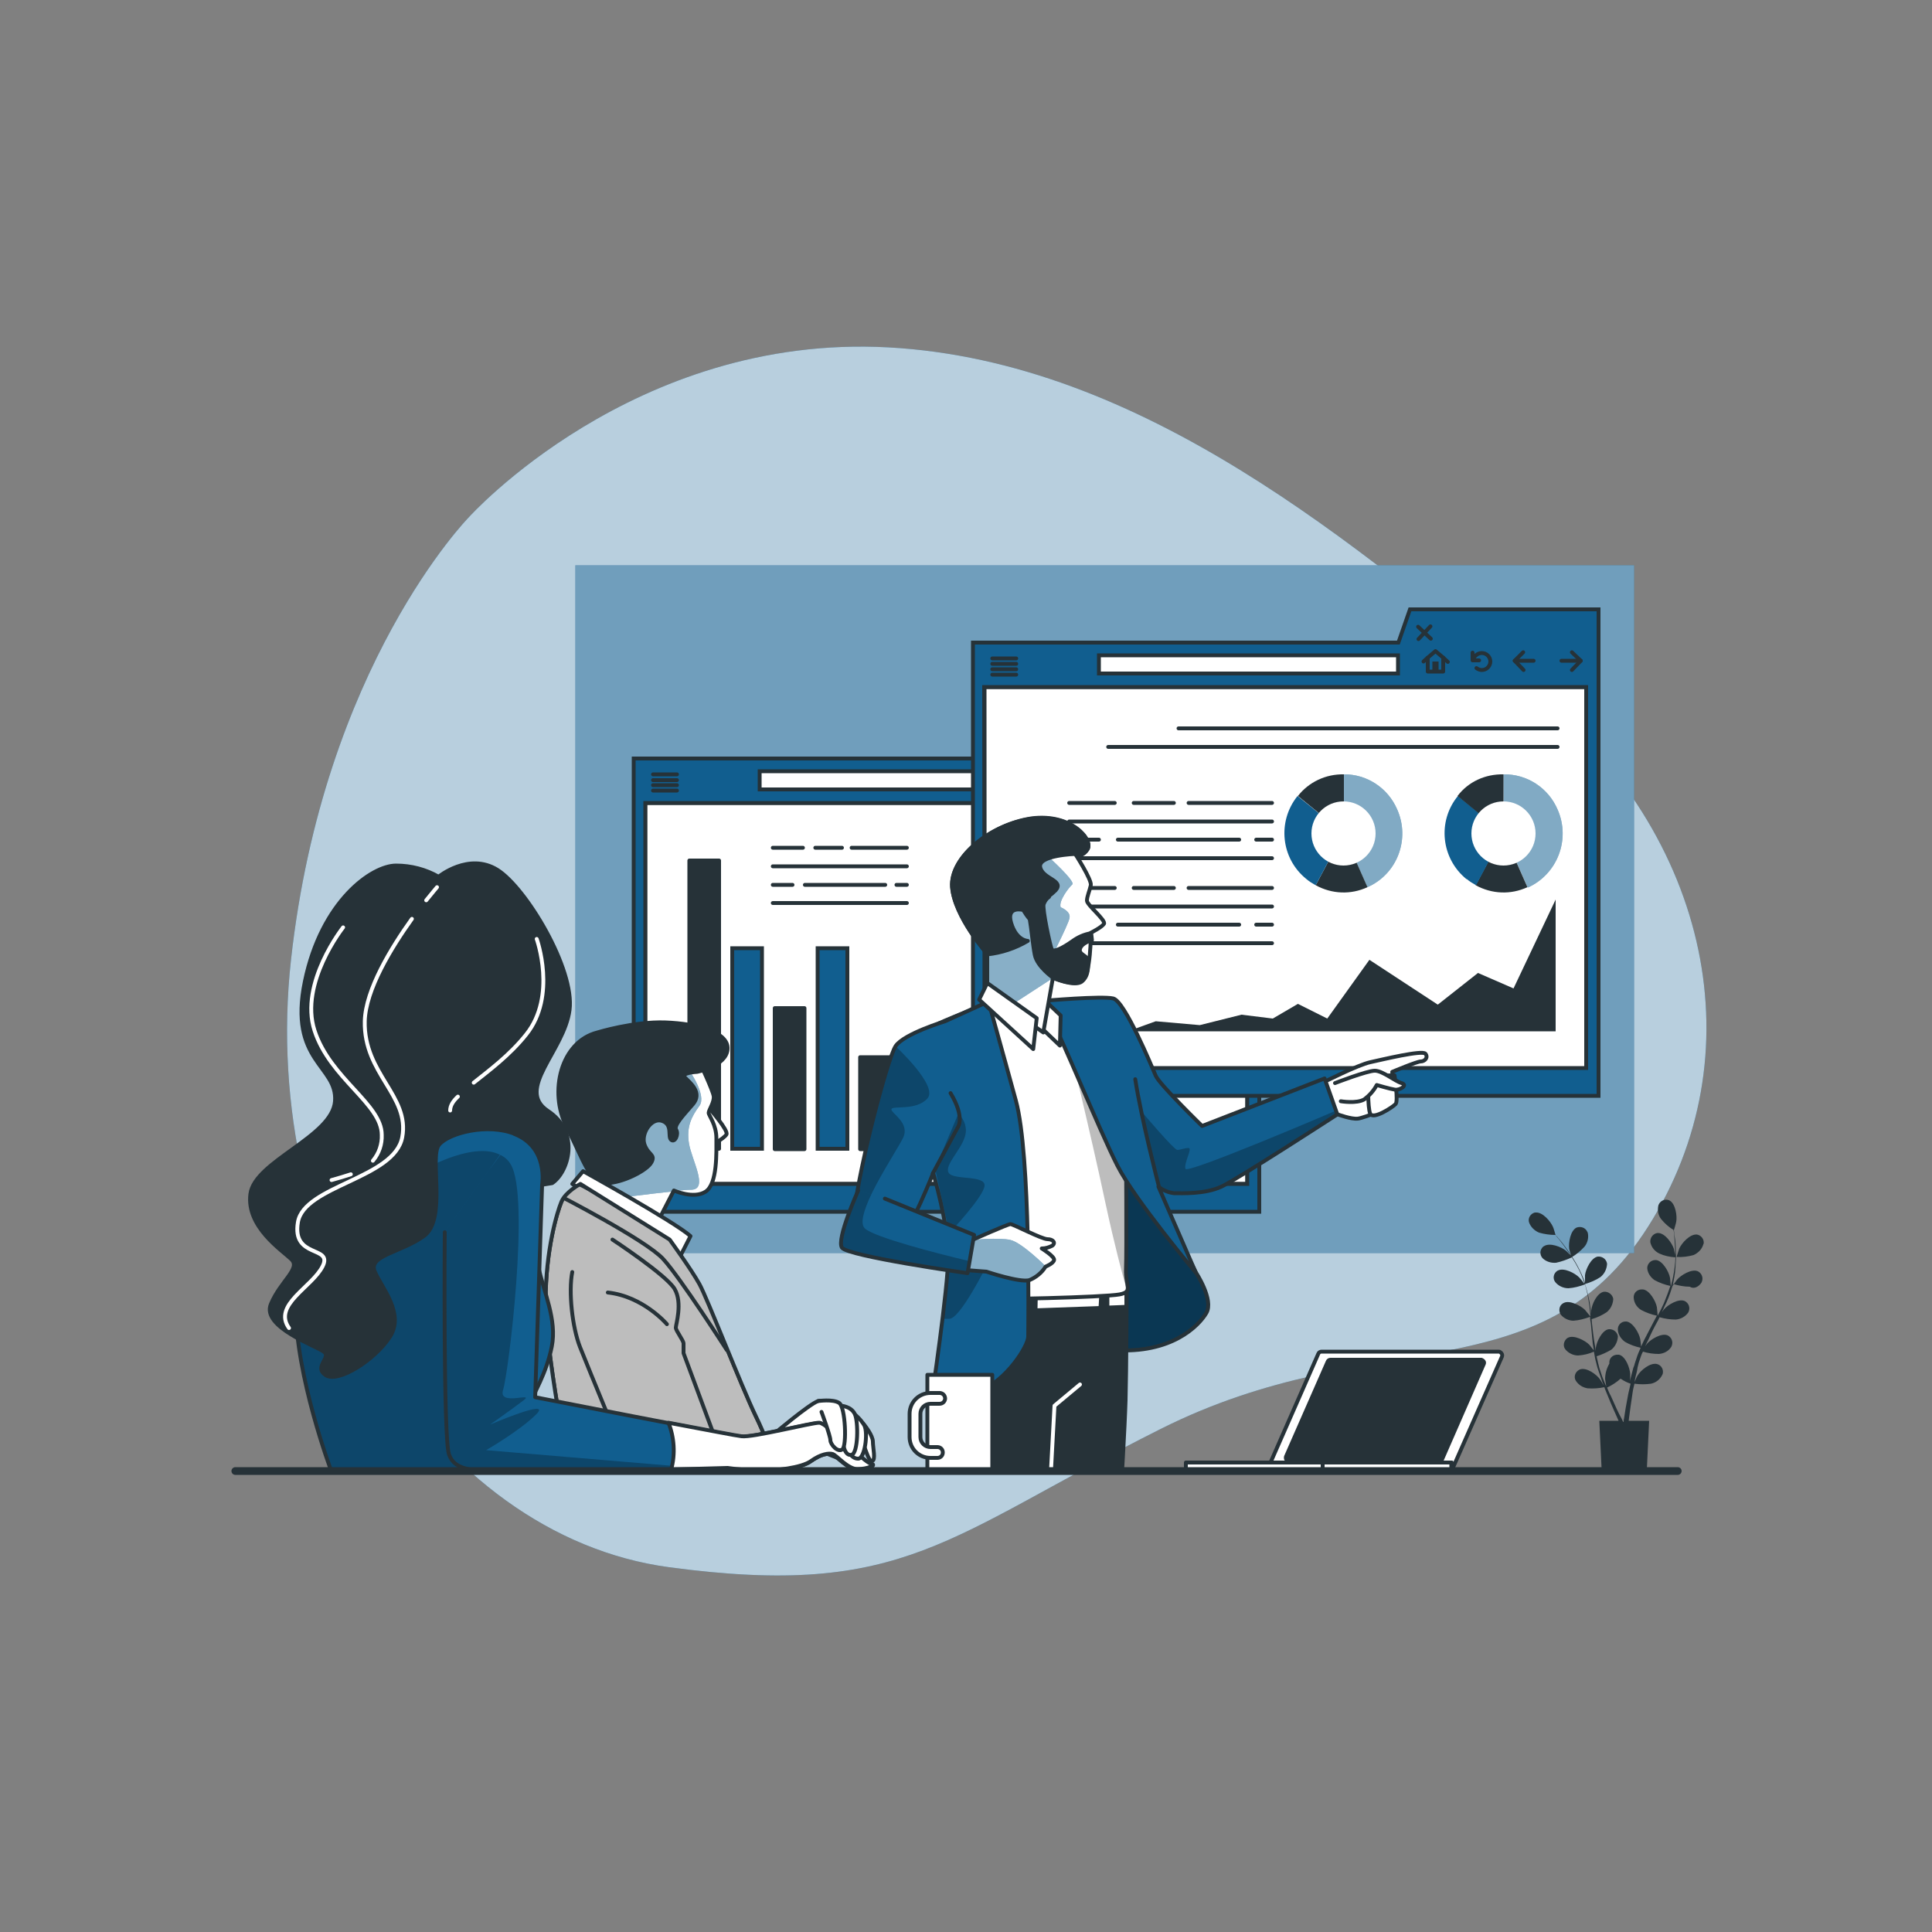 <?xml version="1.0" encoding="utf-8"?>
<!-- Generator: Adobe Illustrator 23.0.5, SVG Export Plug-In . SVG Version: 6.00 Build 0)  -->
<svg version="1.1" id="Layer_1" xmlns="http://www.w3.org/2000/svg" xmlns:xlink="http://www.w3.org/1999/xlink" x="0px" y="0px"
	 viewBox="0 0 500 500" style="enable-background:new 0 0 500 500;" xml:space="preserve">
<rect x="0" y="0" width="500" height="500" fill="#808080" stroke="none"/>
<style type="text/css">
	.st0{fill:#115E8F;}
	.st1{opacity:0.7;fill:#FFFFFF;enable-background:new    ;}
	.st2{opacity:0.4;fill:#FFFFFF;enable-background:new    ;}
	.st3{fill:#FFFFFF;stroke:#263238;stroke-miterlimit:10;}
	.st4{fill:#115E8F;stroke:#263238;stroke-miterlimit:10;}
	.st5{fill:none;stroke:#263238;stroke-linecap:round;stroke-linejoin:round;}
	.st6{fill:#263238;}
	.st7{fill:#263238;stroke:#263238;stroke-linecap:round;stroke-linejoin:round;}
	.st8{opacity:0.47;}
	.st9{fill:#FFFFFF;}
	.st10{fill:#FFFFFF;stroke:#263238;stroke-linecap:round;stroke-linejoin:round;}
	.st11{clip-path:url(#SVGID_2_);}
	.st12{opacity:0.5;fill:#FFFFFF;enable-background:new    ;}
	.st13{clip-path:url(#SVGID_4_);}
	.st14{fill:#BDBDBD;stroke:#263238;stroke-linecap:round;stroke-linejoin:round;}
	.st15{clip-path:url(#SVGID_6_);}
	.st16{opacity:0.26;enable-background:new    ;}
	.st17{fill:none;stroke:#FFFFFF;stroke-linecap:round;stroke-linejoin:round;}
	.st18{clip-path:url(#SVGID_8_);}
	.st19{clip-path:url(#SVGID_10_);}
	.st20{clip-path:url(#SVGID_12_);}
	.st21{opacity:0.42;stroke:#263238;stroke-linecap:round;stroke-linejoin:round;enable-background:new    ;}
	.st22{clip-path:url(#SVGID_14_);}
	.st23{fill:#BDBDBD;}
	.st24{clip-path:url(#SVGID_16_);}
	.st25{clip-path:url(#SVGID_18_);}
	.st26{clip-path:url(#SVGID_20_);}
	.st27{opacity:0.26;}
	.st28{clip-path:url(#SVGID_22_);}
	.st29{clip-path:url(#SVGID_24_);}
	.st30{fill:none;stroke:#263238;stroke-width:2;stroke-linecap:round;stroke-linejoin:round;}
</style>
<g id="freepik--background-simple--inject-2">
	<path class="st0" d="M75.3,248.5c-8.4,76.3,36.8,148.9,97.9,157.1s71.8-8,127.2-35.8s98.1-8.3,126.1-52.3s16.5-101.1-29.4-138.6
		S295.9,93.5,229.9,89.9s-108.6,44-108.6,44S83.7,172.2,75.3,248.5z"/>
	<path class="st1" d="M75.3,248.5c-8.4,76.3,36.8,148.9,97.9,157.1s71.8-8,127.2-35.8s98.1-8.3,126.1-52.3s16.5-101.1-29.4-138.6
		S295.9,93.5,229.9,89.9s-108.6,44-108.6,44S83.7,172.2,75.3,248.5z"/>
</g>
<g id="freepik--Windows--inject-2">
	<rect x="148.9" y="146.3" class="st0" width="274" height="178"/>
	<rect x="148.9" y="146.3" class="st2" width="274" height="178"/>
	<rect x="167" y="207.8" class="st3" width="155.8" height="98.6"/>
	<path class="st4" d="M164,196.3v117.3h161.9V187.7H277l-3,8.6H164z M167,207.8h155.8v98.6H167L167,207.8z"/>
	<rect x="196.6" y="199.6" class="st3" width="77.4" height="4.7"/>
	<polyline class="st5" points="319,203.4 321.3,201 319,198.8 	"/>
	<line class="st5" x1="316.3" y1="201" x2="321.3" y2="201"/>
	<polyline class="st5" points="306.5,203.4 304.1,201 306.4,198.8 	"/>
	<line class="st5" x1="309.1" y1="201" x2="304.1" y2="201"/>
	<path class="st5" d="M294.3,202.9c0.4,0.3,0.9,0.5,1.4,0.5c0.1,0,0.2,0,0.3,0c1.2-0.1,2.2-1.2,2.1-2.4c-0.1-1.2-1.2-2.2-2.4-2.1
		c-1.1,0-2,0.8-2.3,1.8"/>
	<polyline class="st5" points="293.3,198.9 293.3,200.9 295,200.9 	"/>
	<polygon class="st5" points="281.7,203.8 285.7,203.8 285.7,200.2 283.7,198.5 281.7,200.2 	"/>
	<rect x="282.9" y="201.2" class="st6" width="1.6" height="2.5"/>
	<line class="st5" x1="286.9" y1="201.3" x2="285.7" y2="200.2"/>
	<line class="st5" x1="280.5" y1="201.2" x2="281.7" y2="200.2"/>
	<line class="st5" x1="279.3" y1="195.4" x2="282.4" y2="192.1"/>
	<line class="st5" x1="282.4" y1="195.3" x2="279.2" y2="192.2"/>
	<line class="st5" x1="169" y1="200.4" x2="175.2" y2="200.4"/>
	<line class="st5" x1="169" y1="201.9" x2="175.2" y2="201.9"/>
	<line class="st5" x1="169" y1="203.2" x2="175.2" y2="203.2"/>
	<line class="st5" x1="169" y1="204.6" x2="175.2" y2="204.6"/>
	<line class="st5" x1="200" y1="219.4" x2="207.8" y2="219.4"/>
	<line class="st5" x1="211" y1="219.4" x2="217.9" y2="219.4"/>
	<line class="st5" x1="220.4" y1="219.4" x2="234.7" y2="219.4"/>
	<line class="st5" x1="200" y1="224.2" x2="234.7" y2="224.2"/>
	<line class="st5" x1="200" y1="229" x2="205.1" y2="229"/>
	<line class="st5" x1="208.3" y1="229" x2="229.1" y2="229"/>
	<line class="st5" x1="232" y1="229" x2="234.7" y2="229"/>
	<line class="st5" x1="200" y1="233.7" x2="234.7" y2="233.7"/>
	<rect x="222.6" y="273.6" class="st7" width="7.7" height="23.8"/>
	<rect x="211.6" y="245.4" class="st4" width="7.7" height="51.9"/>
	<rect x="200.5" y="260.9" class="st7" width="7.7" height="36.5"/>
	<rect x="189.5" y="245.4" class="st4" width="7.7" height="51.9"/>
	<rect x="178.4" y="222.7" class="st7" width="7.7" height="74.6"/>
	<rect x="254.8" y="177.8" class="st3" width="155.8" height="98.7"/>
	<path class="st4" d="M251.8,166.3v117.3h161.9V157.7h-48.8l-3,8.6H251.8z M254.7,177.8h155.8v98.6H254.8L254.7,177.8z"/>
	<rect x="284.4" y="169.6" class="st3" width="77.4" height="4.7"/>
	<polyline class="st5" points="406.8,173.4 409.1,171 406.8,168.8 	"/>
	<line class="st5" x1="404.1" y1="171" x2="409.1" y2="171"/>
	<polyline class="st5" points="394.3,173.4 392,171 394.2,168.8 	"/>
	<line class="st5" x1="396.9" y1="171" x2="392" y2="171"/>
	<path class="st5" d="M382.1,172.9c0.4,0.3,0.9,0.5,1.4,0.5l0,0c1.2,0,2.2-1,2.2-2.2c0-1.2-1-2.2-2.2-2.2c-1.1,0-2,0.8-2.3,1.8"/>
	<polyline class="st5" points="381.1,168.9 381.1,170.9 382.8,170.9 	"/>
	<polygon class="st5" points="369.5,173.8 373.5,173.8 373.5,170.2 371.5,168.5 369.5,170.2 	"/>
	<rect x="370.7" y="171.2" class="st6" width="1.6" height="2.5"/>
	<line class="st5" x1="374.7" y1="171.3" x2="373.5" y2="170.2"/>
	<line class="st5" x1="368.4" y1="171.2" x2="369.5" y2="170.2"/>
	<line class="st5" x1="367.1" y1="165.4" x2="370.2" y2="162.1"/>
	<line class="st5" x1="370.3" y1="165.3" x2="367" y2="162.2"/>
	<line class="st5" x1="256.8" y1="170.4" x2="263" y2="170.4"/>
	<line class="st5" x1="256.8" y1="171.8" x2="263" y2="171.8"/>
	<line class="st5" x1="256.8" y1="173.2" x2="263" y2="173.2"/>
	<line class="st5" x1="256.8" y1="174.6" x2="263" y2="174.6"/>
	<polygon class="st6" points="291.9,266.9 299.1,264.3 310.5,265.3 321.3,262.6 329.4,263.6 335.9,259.8 343.5,263.6 354.4,248.4 
		372.1,260 382.5,251.8 391.7,255.8 402.6,232.8 402.6,266.9 	"/>
	<line class="st5" x1="276.7" y1="207.8" x2="288.5" y2="207.8"/>
	<line class="st5" x1="293.4" y1="207.8" x2="303.8" y2="207.8"/>
	<line class="st5" x1="307.6" y1="207.8" x2="329.2" y2="207.8"/>
	<line class="st5" x1="276.7" y1="212.6" x2="329.2" y2="212.6"/>
	<line class="st5" x1="276.7" y1="217.3" x2="284.4" y2="217.3"/>
	<line class="st5" x1="289.3" y1="217.3" x2="320.7" y2="217.3"/>
	<line class="st5" x1="325.1" y1="217.3" x2="329.2" y2="217.3"/>
	<line class="st5" x1="276.7" y1="222.1" x2="329.2" y2="222.1"/>
	<line class="st5" x1="288.5" y1="229.8" x2="276.7" y2="229.8"/>
	<line class="st5" x1="293.4" y1="229.8" x2="303.8" y2="229.8"/>
	<line class="st5" x1="307.6" y1="229.8" x2="329.2" y2="229.8"/>
	<line class="st5" x1="276.7" y1="234.6" x2="329.2" y2="234.6"/>
	<line class="st5" x1="284.4" y1="239.3" x2="276.7" y2="239.3"/>
	<line class="st5" x1="289.3" y1="239.3" x2="320.7" y2="239.3"/>
	<line class="st5" x1="325.1" y1="239.3" x2="329.2" y2="239.3"/>
	<line class="st5" x1="276.7" y1="244.1" x2="329.2" y2="244.1"/>
	<path class="st0" d="M389.1,200.4c6.1-0.1,11.6,3.5,14,9.1c3.4,7.7,0,16.7-7.7,20.2l-6.2-14L389.1,200.4z"/>
	<g class="st8">
		<path class="st9" d="M389.1,200.4c6.1-0.1,11.6,3.5,14,9.1c3.4,7.7,0,16.7-7.7,20.2l-6.2-14L389.1,200.4z"/>
	</g>
	<path class="st6" d="M395.3,229.6c-4.3,2-9.2,1.8-13.4-0.5l7.2-13.5L395.3,229.6z"/>
	<path class="st0" d="M382,229.1c-0.9-0.5-1.7-1-2.4-1.6c0,0,0,0-0.1,0c-6.5-5.3-7.6-14.9-2.2-21.5l11.9,9.6L382,229.1z"/>
	<path class="st6" d="M377.2,206c2.8-3.7,7.2-5.7,11.9-5.6v15.3L377.2,206z"/>
	<circle class="st9" cx="389.1" cy="215.7" r="8.3"/>
	<path class="st0" d="M347.7,200.4c6-0.1,11.5,3.5,13.9,9.1c0,0,0,0,0,0c3.4,7.7,0,16.7-7.7,20.1l-6.2-14L347.7,200.4z"/>
	<g class="st8">
		<path class="st9" d="M347.7,200.4c6-0.1,11.5,3.5,13.9,9.1c0,0,0,0,0,0c3.4,7.7,0,16.7-7.7,20.1l-6.2-14L347.7,200.4z"/>
	</g>
	<path class="st6" d="M353.9,229.6c-4.3,2-9.2,1.8-13.4-0.5l7.2-13.5L353.9,229.6z"/>
	<path class="st0" d="M340.5,229.1c-0.9-0.5-1.7-1-2.4-1.6c-6.6-5.3-7.6-14.9-2.3-21.5l11.9,9.6L340.5,229.1z"/>
	<path class="st6" d="M335.9,206c2.8-3.6,7.2-5.7,11.9-5.6v15.3L335.9,206z"/>
	<circle class="st9" cx="347.7" cy="215.7" r="8.3"/>
	<line class="st5" x1="305" y1="188.5" x2="403.1" y2="188.5"/>
	<line class="st5" x1="286.8" y1="193.3" x2="403.1" y2="193.3"/>
</g>
<g id="freepik--character-2--inject-2">
	<path class="st10" d="M182.1,288.2c0.2,2.5,0.5,5,1,7.4c0.3,1.6,4.3-1,4.9-2s-4.3-6.6-4.3-6.6C181.9,286,182.1,286.5,182.1,288.2z"
		/>
	<path class="st9" d="M170.3,272.7c-4.4,0.3-15.3,1.6-18.4,10s1,19.4,1,19.4l-2.8,4.3l19.4,11.2l4.9-9.5c0,0,5.1,2.3,8.2,0.3
		s2.8-10.2,2.8-13.8s-2-5.9-2-6.6s1.5-2.8,1.3-4.3s-3.6-8.7-3.6-8.7C179.5,271.9,174.7,272.4,170.3,272.7z"/>
	<g>
		<defs>
			<path id="SVGID_1_" d="M170.3,272.7c-4.4,0.3-15.3,1.6-18.4,10s1,19.4,1,19.4l-2.8,4.3l19.4,11.2l4.9-9.5c0,0,5.1,2.3,8.2,0.3
				s2.8-10.2,2.8-13.8s-2-5.9-2-6.6s1.5-2.8,1.3-4.3s-3.6-8.7-3.6-8.7C179.5,271.9,174.7,272.4,170.3,272.7z"/>
		</defs>
		<clipPath id="SVGID_2_">
			<use xlink:href="#SVGID_1_"  style="overflow:visible;"/>
		</clipPath>
		<g class="st11">
			<path class="st0" d="M150.2,306.4l6.7,3.9l1,0c0,0,9.9-1.3,16.5-2l0.1-0.2l0.4,0.1c1.7-0.2,3.1-0.3,4.1-0.3c4.4-0.2,0-7.7-0.7-12
				s0.7-7,2.7-9.7s-2.7-9.3-2.7-9.3l-5.7-4.5c-0.7,0-1.5,0.1-2.2,0.1c-4.4,0.3-15.3,1.6-18.4,10s1,19.4,1,19.4L150.2,306.4z"/>
			<path class="st12" d="M150.2,306.4l6.7,3.9l1,0c0,0,9.9-1.3,16.5-2l0.1-0.2l0.4,0.1c1.7-0.2,3.1-0.3,4.1-0.3
				c4.4-0.2,0-7.7-0.7-12s0.7-7,2.7-9.7s-2.7-9.3-2.7-9.3l-5.7-4.5c-0.7,0-1.5,0.1-2.2,0.1c-4.4,0.3-15.3,1.6-18.4,10s1,19.4,1,19.4
				L150.2,306.4z"/>
		</g>
	</g>
	<path class="st5" d="M170.3,272.7c-4.4,0.3-15.3,1.6-18.4,10s1,19.4,1,19.4l-2.8,4.3l19.4,11.2l4.9-9.5c0,0,5.1,2.3,8.2,0.3
		s2.8-10.2,2.8-13.8s-2-5.9-2-6.6s1.5-2.8,1.3-4.3s-3.6-8.7-3.6-8.7C179.5,271.9,174.7,272.4,170.3,272.7z"/>
	<path class="st7" d="M146.6,291.6c4.6,8.9,5.9,14.6,10.2,14.6s10.7-3.3,11.8-5.4s-0.8-1.8-1.8-4.6s1.8-7.1,4.6-6.1s1.3,4.1,2.3,4.9
		s2-1.5,1.3-2.6s1.7-3.6,4.3-6.6s-0.7-5.6-2-6.9s3.1-1.5,3.1-1.5s7.6-1.5,7.9-5.9s-7.9-6.6-16.1-6.9s-17.6,2.6-17.6,2.6
		C145.1,269.6,142,282.6,146.6,291.6z"/>
	<path class="st10" d="M150.9,303.1l-2.8,3.3l28.1,18.4l2.5-4.9C174.4,316.1,150.9,303.1,150.9,303.1z"/>
	<path class="st9" d="M150.2,306.4c0,0-3.8,2-4.9,4.6s-4.1,12.5-4.1,25.8s6.1,43.9,6.1,43.9h53.6c-1.3-4.9-3.1-9.7-5.3-14.2
		c-3.8-7.9-12.5-30.4-14.6-34.2s-7.7-11.5-7.7-11.5L150.2,306.4z"/>
	<g>
		<defs>
			<path id="SVGID_3_" d="M150.2,306.4c0,0-3.8,2-4.9,4.6s-4.1,12.5-4.1,25.8s6.1,43.9,6.1,43.9h53.6c-1.3-4.9-3.1-9.7-5.3-14.2
				c-3.8-7.9-12.5-30.4-14.6-34.2s-7.7-11.5-7.7-11.5L150.2,306.4z"/>
		</defs>
		<clipPath id="SVGID_4_">
			<use xlink:href="#SVGID_3_"  style="overflow:visible;"/>
		</clipPath>
		<g class="st13">
			<path class="st14" d="M150.2,306.4c0,0-3.8,2-4.9,4.6s-4.1,12.5-4.1,25.8s6.1,43.9,6.1,43.9h53.6c-1.3-4.9-3.1-9.7-5.3-14.2
				c-3.8-7.9-12.5-30.4-14.6-34.2s-7.7-11.5-7.7-11.5L150.2,306.4z"/>
			<path class="st14" d="M174.8,320.6c-3.6-3.5-26.6-15-26.6-15l-3.5,3.8c0,0,22.4,11.5,26.9,16.4s16.5,23.6,16.5,23.6
				C188.8,345.2,178.4,324.1,174.8,320.6z"/>
		</g>
	</g>
	<path class="st5" d="M150.2,306.4c0,0-3.8,2-4.9,4.6s-4.1,12.5-4.1,25.8s6.1,43.9,6.1,43.9h53.6c-1.3-4.9-3.1-9.7-5.3-14.2
		c-3.8-7.9-12.5-30.4-14.6-34.2s-7.7-11.5-7.7-11.5L150.2,306.4z"/>
	<path class="st5" d="M148.1,329.2c-1,5.1,0,14.3,2,19.4s12.8,31.2,12.8,31.2h25l-11-29.6v-2.5c0-0.8-2-3.3-2-4.1s1.8-6.4-0.3-10
		s-16.1-12.8-16.1-12.8"/>
	<path class="st5" d="M157.3,334.5c9.2,1,15.3,8.2,15.3,8.2"/>
</g>
<g id="freepik--character-3--inject-2">
	<path class="st0" d="M90.6,297.7c-8.5,6-14.1,21.9-14.1,40.2s9.2,42.7,9.2,42.7h51.5c0,0-1.8-13-0.4-16.6s4.6-8.5,6-15.5
		s-2.1-14.1-3.5-20.8s1.4-32.5-3.5-36.7s-22.6-0.7-22.6-0.7S99,291.7,90.6,297.7z"/>
	<g>
		<defs>
			<path id="SVGID_5_" d="M90.6,297.7c-8.5,6-14.1,21.9-14.1,40.2s9.2,42.7,9.2,42.7h51.5c0,0-1.8-13-0.4-16.6s4.6-8.5,6-15.5
				s-2.1-14.1-3.5-20.8s1.4-32.5-3.5-36.7s-22.6-0.7-22.6-0.7S99,291.7,90.6,297.7z"/>
		</defs>
		<clipPath id="SVGID_6_">
			<use xlink:href="#SVGID_5_"  style="overflow:visible;"/>
		</clipPath>
		<g class="st15">
			<path class="st16" d="M110.4,302.3l-30.7,13c-2.2,7.3-3.2,14.9-3.2,22.6c0,18.4,9.2,42.7,9.2,42.7h51.5c0,0-0.3-1.9-0.5-4.4
				l-11-0.9c3.7-2.1,7.2-4.5,10.5-7.1c0-1.1,0.1-2.1,0.3-3.2c-3.3,1.1-6.6,2.3-9.8,3.7c0,0,5.7-4,8.7-6.3s-6.7,1.7-5.3-2.7
				s7-50,2-58.3C127,293,110.4,302.3,110.4,302.3z"/>
		</g>
	</g>
	<path class="st5" d="M90.6,297.7c-8.5,6-14.1,21.9-14.1,40.2s9.2,42.7,9.2,42.7h51.5c0,0-1.8-13-0.4-16.6s4.6-8.5,6-15.5
		s-2.1-14.1-3.5-20.8s1.4-32.5-3.5-36.7s-22.6-0.7-22.6-0.7S99,291.7,90.6,297.7z"/>
	<path class="st7" d="M102.5,224c-6.3,0-19.3,9.2-23.6,30s8.5,21.8,7.8,31s-20.8,15.5-21.9,24c-1.1,8.5,8.1,14.5,10.6,16.9
		s-2.8,5.6-5.3,11.6s12,10.9,13.8,12.4s-2.8,3.9,0.4,6s12.7-3.9,16.6-9.9s-2.1-12.7-3.9-16.9s6.7-4.9,12.7-9.2s1.4-20.5,3.9-23.6
		s12.7-5.7,19.7-2.8c7.1,2.8,7.1,13.1,7.1,13.1l2.5-0.4c4.2-2.8,7.4-13.1-1.1-18.7s4.2-15.5,5.6-26.1s-11.3-31.7-18.7-36.3
		c-7.4-4.6-15.2,1.8-15.2,1.8C110.2,225,106.4,224,102.5,224z"/>
	<path class="st17" d="M74.8,343.7c-4.3-6,6-10.6,8.7-16s-8-1.9-6.4-11.4s25-11.3,27-22s-10-16.4-9.7-30c0.2-8.2,6.9-19.1,12.2-26.5
		"/>
	<path class="st17" d="M110.3,233c1.7-2.1,2.8-3.4,2.8-3.4"/>
	<path class="st17" d="M116.5,287.4c0-1.2,0.7-2.4,2-3.6"/>
	<path class="st17" d="M122.6,280.2c4-3.2,9.3-7.1,13.6-12.5c8-10,2.7-24.7,2.7-24.7"/>
	<path class="st17" d="M85.8,305.4c1.8-0.5,3.5-1,5-1.5"/>
	<path class="st17" d="M96.5,300.4c1.6-1.9,2.4-4.3,2.3-6.7c0-8-13.4-14.6-17.4-27c-4-12.3,7.4-26.7,7.4-26.7"/>
	<path class="st10" d="M219.8,370c-0.2,1.8,2.3,2.1,3.3,3.4s1.6,4.9,2.6,4.7s0.2-3.4,0.2-5s-2.1-4.2-2.1-4.2
		C222.2,366.6,219.9,368.2,219.8,370z"/>
	<path class="st10" d="M194.7,375.4c0.2,2.6,6.5,5.2,10.9,4.2c2.8-0.7,5.4-2,7.7-3.7c0,0,6.4,2.8,7.8,2.6s2.9-1.3,0.2-6.4
		s-7.3-10.3-9.6-9.5s-11.4,8.5-11.4,8.5S194.5,372.8,194.7,375.4z"/>
	<path class="st0" d="M133.2,293.5c8.8,3.5,7.1,13.1,7.1,13.1l-1.8,55c0,0,50.5,9.9,53.3,10.2s18-3.5,20.1-3.5s11.6,10.2,13.4,10.6
		s-1.1,1.4-3.5,1.4s-5.3-3.5-6.4-3.9s-3.2,0-5.6,1.8s-9.2,2.5-13.1,2.5c-2.8-0.1-5.7-0.3-8.5-0.7c0,0-49.4,1.4-57.5,1
		s-13-0.3-14.5-4.6s-1.1-57.5-1.1-57.5"/>
	<g>
		<defs>
			<path id="SVGID_7_" d="M133.2,293.5c8.8,3.5,7.1,13.1,7.1,13.1l-1.8,55c0,0,50.5,9.9,53.3,10.2s18-3.5,20.1-3.5
				s11.6,10.2,13.4,10.6s-1.1,1.4-3.5,1.4s-5.3-3.5-6.4-3.9s-3.2,0-5.6,1.8s-9.2,2.5-13.1,2.5c-2.8-0.1-5.7-0.3-8.5-0.7
				c0,0-49.4,1.4-57.5,1s-13-0.3-14.5-4.6s-1.1-57.5-1.1-57.5"/>
		</defs>
		<clipPath id="SVGID_8_">
			<use xlink:href="#SVGID_7_"  style="overflow:visible;"/>
		</clipPath>
		<g class="st18">
			<path class="st16" d="M115.3,317.8c0,0-0.4,54.3,1.1,58.6s6.4,4.2,14.5,4.6c6.4,0.3,38.7-0.5,51.9-0.9l-57-4.8c0,0,8.7-5,13-9.3
				s-12,2.7-12,2.7s5.7-4,8.7-6.3s-6.7,1.7-5.3-2.7s7-50,2-58.3c-0.6-1.1-1.6-2-2.7-2.5L115.3,317.8z"/>
		</g>
	</g>
	<path class="st5" d="M133.2,293.5c8.8,3.5,7.1,13.1,7.1,13.1l-1.8,55c0,0,50.5,9.9,53.3,10.2s18-3.5,20.1-3.5s11.6,10.2,13.4,10.6
		s-1.1,1.4-3.5,1.4s-5.3-3.5-6.4-3.9s-3.2,0-5.6,1.8s-9.2,2.5-13.1,2.5c-2.8-0.1-5.7-0.3-8.5-0.7c0,0-49.4,1.4-57.5,1
		s-13-0.3-14.5-4.6s-1.1-57.5-1.1-57.5"/>
	<path class="st10" d="M188.3,379.9c2.8,0.4,5.6,0.6,8.5,0.7c3.9,0,10.6-0.7,13.1-2.5s4.6-2.1,5.6-1.8s3.9,3.9,6.4,3.9
		s5.3-1.1,3.5-1.4s-11.3-10.6-13.4-10.6s-17.3,3.9-20.1,3.5c-1.1-0.1-9.3-1.7-18.9-3.5c1.5,3.8,1.8,8.1,0.7,12.1L188.3,379.9z"/>
	<path class="st10" d="M219.3,373.4c0,2.3,1.1,4.1,2.8,4.1s2.6-6.5,1.6-8.6c-0.9-1.5-2.2-2.8-3.8-3.8
		C219.9,365.1,219.3,371.1,219.3,373.4z"/>
	<path class="st10" d="M218.1,372.3c0,1.8,0.6,4.6,2.3,4.2s1.8-8.6,0.8-10.6s-3.6-2.1-3.6-2.1S218.1,370.5,218.1,372.3z"/>
	<path class="st10" d="M212.6,365.4c0,0,2.3,6.2,2.3,7.3s1.9,3.3,3.1,2.4s0.8-10.9-0.8-12s-5.5-0.5-5.5-0.5"/>
</g>
<g id="freepik--character-1--inject-2">
	<g>
		<defs>
			<rect id="SVGID_9_" x="213.7" y="204" width="164.6" height="176.7"/>
		</defs>
		<clipPath id="SVGID_10_">
			<use xlink:href="#SVGID_9_"  style="overflow:visible;"/>
		</clipPath>
		<g class="st19">
			<path class="st0" d="M304.6,320.9c-2.4-3.2-8.8-22.2-14-26.1c-5.2-3.9-11.6-1.7-9.9,13.5s-7.1,40.1,7.6,41.1
				c14.8,1,21.9-6.2,23.9-9.6c2-3.4-2.7-10.5-2.7-10.5C308.1,326.4,306.5,323.6,304.6,320.9z"/>
			<g>
				<defs>
					<path id="SVGID_11_" d="M304.6,320.9c-2.4-3.2-8.8-22.2-14-26.1c-5.2-3.9-11.6-1.7-9.9,13.5s-7.1,40.1,7.6,41.1
						c14.8,1,21.9-6.2,23.9-9.6c2-3.4-2.7-10.5-2.7-10.5C308.1,326.4,306.5,323.6,304.6,320.9z"/>
				</defs>
				<clipPath id="SVGID_12_">
					<use xlink:href="#SVGID_11_"  style="overflow:visible;"/>
				</clipPath>
				<g class="st20">
					<path class="st21" d="M304.6,320.9c-2.4-3.2-8.8-22.2-14-26.1c-5.2-3.9-11.6-1.7-9.9,13.5s-7.1,40.1,7.6,41.1
						c14.8,1,21.9-6.2,23.9-9.6c2-3.4-2.7-10.5-2.7-10.5C308.1,326.4,306.5,323.6,304.6,320.9z"/>
				</g>
			</g>
			<path class="st5" d="M304.6,320.9c-2.4-3.2-8.8-22.2-14-26.1c-5.2-3.9-11.6-1.7-9.9,13.5s-7.1,40.1,7.6,41.1
				c14.8,1,21.9-6.2,23.9-9.6c2-3.4-2.7-10.5-2.7-10.5C308.1,326.4,306.5,323.6,304.6,320.9z"/>
			<path class="st7" d="M247,333.5l-0.7,2.5l-2.5,50h46.3c0,0,1-16.7,1.2-23.6s0.3-28.8,0.3-28.8L247,333.5z"/>
			<polygon class="st10" points="264.9,333.5 247,333.5 246.3,335.9 246.1,340 264.6,339.3 			"/>
			<path class="st10" d="M286.6,338.4l4.9-0.2c0-2.8,0-4.7,0-4.7h-4.9L286.6,338.4z"/>
			<polygon class="st10" points="268.1,333.5 268,339.1 284.8,338.5 285.1,333.5 			"/>
			<path class="st9" d="M288.9,262.1c-0.2-2-4.2-1-7.6-1.5c-3.5-0.5-21.7-1.5-22.9-1.5c-1.2,0-15.3,5.2-17.5,6.9s7.7,65,8.4,66.5
				s0.8,3,3.7,3.5s33-0.3,36.7-1s1.5-2.2,1.7-6.6s0-32.8,0-32.8S289.1,264,288.9,262.1z"/>
			<g>
				<defs>
					<path id="SVGID_13_" d="M288.9,262.1c-0.2-2-4.2-1-7.6-1.5c-3.5-0.5-21.7-1.5-22.9-1.5c-1.2,0-15.3,5.2-17.5,6.9
						s7.7,65,8.4,66.5s0.8,3,3.7,3.5s33-0.3,36.7-1s1.5-2.2,1.7-6.6s0-32.8,0-32.8S289.1,264,288.9,262.1z"/>
				</defs>
				<clipPath id="SVGID_14_">
					<use xlink:href="#SVGID_13_"  style="overflow:visible;"/>
				</clipPath>
				<g class="st22">
					<path class="st23" d="M286.1,311.4c2.3,10.7,4.3,18.1,5.5,22.5c0.4-1-0.5-2.6-0.3-5.5c0.3-4.4,0-32.8,0-32.8s-0.3-4-0.6-9.2
						c-3.2-8-7-17.3-7.6-17.6c-1.1-0.5-6.9-0.3-6.9-0.3S282.3,293.5,286.1,311.4z"/>
				</g>
			</g>
			<path class="st5" d="M288.9,262.1c-0.2-2-4.2-1-7.6-1.5c-3.5-0.5-21.7-1.5-22.9-1.5c-1.2,0-15.3,5.2-17.5,6.9s7.7,65,8.4,66.5
				s0.8,3,3.7,3.5s33-0.3,36.7-1s1.5-2.2,1.7-6.6s0-32.8,0-32.8S289.1,264,288.9,262.1z"/>
			<path class="st10" d="M343.8,287.7l2.4,0.7c0,0,3.5,1.3,5.2,1.1s9.6-3.2,9.6-4.7s-0.7-7.4-0.7-7.4s6.4-2.7,7.4-2.7c1,0,2-1,1.2-2
				s-11.1,1.5-14.3,2.2c-3.2,0.7-12.1,5.2-12.1,5.2L343.8,287.7z"/>
			<path class="st10" d="M354.1,279.1c0,0.7-0.2,7.4,0.5,9.1s5.9-1.7,6.6-2.5s-0.3-7.4-0.3-7.4S354.1,278.3,354.1,279.1z"/>
			<path class="st10" d="M347,285c0,0,4.1,0.7,6.1-0.5c1.3-1,2.4-2.2,3.2-3.7c0,0,3.4,1,4.7,1.2s3.5-1.2,1.7-1.7
				c-1.7-0.5-4.9-3.2-6.9-3.2s-10.3,3.2-10.3,3.2"/>
			<path class="st0" d="M272.9,265.7c1,0.7,11.7,27,16.3,36s20.3,27.7,20.3,27.7l-9.7-22.3c1.1,0.9,2.5,1.5,4,1.7
				c2,0,8,0.3,12.3-1.7c4.3-2,30-18.7,30-18.7l-3.3-9.3l-31.7,12.3c0,0-11-10.7-12-13s-8-19.3-11-20s-17.8,0.6-17.8,0.6
				S271.9,265,272.9,265.7z"/>
			<g>
				<defs>
					<path id="SVGID_15_" d="M272.9,265.7c1,0.7,11.7,27,16.3,36s20.3,27.7,20.3,27.7l-9.7-22.3c1.1,0.9,2.5,1.5,4,1.7
						c2,0,8,0.3,12.3-1.7c4.3-2,30-18.7,30-18.7l-3.3-9.3l-31.7,12.3c0,0-11-10.7-12-13s-8-19.3-11-20s-17.8,0.6-17.8,0.6
						S271.9,265,272.9,265.7z"/>
				</defs>
				<clipPath id="SVGID_16_">
					<use xlink:href="#SVGID_15_"  style="overflow:visible;"/>
				</clipPath>
				<g class="st24">
					<path class="st16" d="M295.3,287.5c0,0,2.1,12.4,5,19.8c1,0.8,2.3,1.3,3.6,1.4c2,0,8,0.3,12.3-1.7c4-1.8,25.9-16,29.5-18.3
						l-0.1-1.2c0,0-38.3,16.4-38.8,15c-0.5-1.4,1.9-5.4,0.8-5.4s-2.1,0.5-2.9,0.5C303.8,297.6,295.3,287.5,295.3,287.5z"/>
				</g>
			</g>
			<path class="st5" d="M272.9,265.7c1,0.7,11.7,27,16.3,36s20.3,27.7,20.3,27.7l-9.7-22.3c1.1,0.9,2.5,1.5,4,1.7
				c2,0,8,0.3,12.3-1.7c4.3-2,30-18.7,30-18.7l-3.3-9.3l-31.7,12.3c0,0-11-10.7-12-13s-8-19.3-11-20s-17.8,0.6-17.8,0.6
				S271.9,265,272.9,265.7z"/>
			<polygon class="st10" points="270,266.5 274.3,270.6 274.5,262.8 270.4,258.9 			"/>
			<path class="st9" d="M281.4,219.9c1.7-2.3-4-9.4-14.5-8s-21,9.9-20.5,17.6c0.6,7.7,9.1,17.3,9.1,17.3v10.2l14.5,10.2l2.5-14.2
				c0,0,4.9,2.3,7.4,0.9s2.4-12.5,2.4-12.5s2.8-1.4,3.4-2.3c0.6-0.9-4.4-4.9-4.4-6s0.7-2.6,1-4s-4.1-8.2-4.1-8.2
				S279.7,222.3,281.4,219.9z"/>
			<g>
				<defs>
					<path id="SVGID_17_" d="M281.4,219.9c1.7-2.3-4-9.4-14.5-8s-21,9.9-20.5,17.6c0.6,7.7,9.1,17.3,9.1,17.3v10.2l14.5,10.2
						l2.5-14.2c0,0,4.9,2.3,7.4,0.9s2.4-12.5,2.4-12.5s2.8-1.4,3.4-2.3c0.6-0.9-4.4-4.9-4.4-6s0.7-2.6,1-4s-4.1-8.2-4.1-8.2
						S279.7,222.3,281.4,219.9z"/>
				</defs>
				<clipPath id="SVGID_18_">
					<use xlink:href="#SVGID_17_"  style="overflow:visible;"/>
				</clipPath>
				<g class="st25">
					<path class="st0" d="M272.5,253.1l-1.8-2.6c0,0,5.9-11.3,6.1-13c0.3-1.7-2.3-2.7-2.3-2.7c-0.6-1.6,2.1-5.1,3-5.9
						c0.9-0.8-6.1-7.1-6.1-7.1l-15.1-6.3c-6,3.5-10.4,8.9-10,13.9c0.6,7.7,9.1,17.3,9.1,17.3v10.2l5.4,3.8L272.5,253.1z"/>
					<path class="st12" d="M272.5,253.1l-1.8-2.6c0,0,5.9-11.3,6.1-13c0.3-1.7-2.3-2.7-2.3-2.7c-0.6-1.6,2.1-5.1,3-5.9
						c0.9-0.8-6.1-7.1-6.1-7.1l-15.1-6.3c-6,3.5-10.4,8.9-10,13.9c0.6,7.7,9.1,17.3,9.1,17.3v10.2l5.4,3.8L272.5,253.1z"/>
				</g>
			</g>
			<path class="st5" d="M281.4,219.9c1.7-2.3-4-9.4-14.5-8s-21,9.9-20.5,17.6c0.6,7.7,9.1,17.3,9.1,17.3v10.2l14.5,10.2l2.5-14.2
				c0,0,4.9,2.3,7.4,0.9s2.4-12.5,2.4-12.5s2.8-1.4,3.4-2.3c0.6-0.9-4.4-4.9-4.4-6s0.7-2.6,1-4s-4.1-8.2-4.1-8.2
				S279.7,222.3,281.4,219.9z"/>
			<path class="st0" d="M244.6,264.3c0,0-10.6,3.2-12.8,6.4s-10.6,35.7-10.8,44.8s9.6,6.9,12.1,4.9s8.4-16.8,8.4-16.8
				s3.9,13.1,3.9,21.4s-4.4,37.7-4.4,37.7c4.4-0.4,8.8-1.4,13-3c6.4-2.5,12.1-11.3,12.1-13.8s0.7-46.8-3.2-61.1s-7.1-25.6-7.1-25.6
				L244.6,264.3z"/>
			<g>
				<defs>
					<path id="SVGID_19_" d="M244.6,264.3c0,0-10.6,3.2-12.8,6.4s-10.6,35.7-10.8,44.8s9.6,6.9,12.1,4.9s8.4-16.8,8.4-16.8
						s3.9,13.1,3.9,21.4s-4.4,37.7-4.4,37.7c4.4-0.4,8.8-1.4,13-3c6.4-2.5,12.1-11.3,12.1-13.8s0.7-46.8-3.2-61.1
						s-7.1-25.6-7.1-25.6L244.6,264.3z"/>
				</defs>
				<clipPath id="SVGID_20_">
					<use xlink:href="#SVGID_19_"  style="overflow:visible;"/>
				</clipPath>
				<g class="st26">
					<g class="st27">
						<path d="M243.8,341.3h1.9c2.8,0,9.6-13.7,9.6-13.7s-4.5-1-10.1-2.5l0,0C245.3,328.3,244.6,334.7,243.8,341.3z"/>
						<path d="M231.7,270.7c-2.2,3.2-10.6,35.7-10.8,44.8c-0.2,7.9,7.1,7.3,10.7,5.7c-3.8-1.3-6.9-2.4-7.8-3.3
							c-3.3-3,8-19.5,9.9-23.4s-3-6.3-3-7.4s6.3,0.5,9.3-2.8C243,281.1,231.7,270.7,231.7,270.7z"/>
						<path d="M242,302.4l3.7,16.7c0,0,8.8-9.3,9.1-12.2s-8.2-1.4-9.3-3.4s3.1-5.7,4.2-9.3c0.7-2.1,0-4.5-1.7-5.9L242,302.4z"/>
					</g>
				</g>
			</g>
			<path class="st5" d="M244.6,264.3c0,0-10.6,3.2-12.8,6.4s-10.6,35.7-10.8,44.8s9.6,6.9,12.1,4.9s8.4-16.8,8.4-16.8
				s3.9,13.1,3.9,21.4s-4.4,37.7-4.4,37.7c4.4-0.4,8.8-1.4,13-3c6.4-2.5,12.1-11.3,12.1-13.8s0.7-46.8-3.2-61.1s-7.1-25.6-7.1-25.6
				L244.6,264.3z"/>
			<polygon class="st10" points="253.4,258.7 267.4,271.5 268.3,263.5 255.5,254.4 			"/>
			<path class="st9" d="M248.7,328.6l6.6,0.5c0,0,8.6,2.9,11.1,2.2c1.7-0.7,3.2-1.9,4.2-3.5c0,0,2-0.8,2.2-1.7s-3.2-3-3.2-3
				c1,0,1.9-0.3,2.7-0.7c1-0.7,0.3-1.7-1.2-1.7s-8.9-3.9-9.6-3.9c-0.7,0-10.1,4.2-10.1,4.2L248.7,328.6z"/>
			<g>
				<defs>
					<path id="SVGID_21_" d="M248.7,328.6l6.6,0.5c0,0,8.6,2.9,11.1,2.2c1.7-0.7,3.2-1.9,4.2-3.5c0,0,2-0.8,2.2-1.7s-3.2-3-3.2-3
						c1,0,1.9-0.3,2.7-0.7c1-0.7,0.3-1.7-1.2-1.7s-8.9-3.9-9.6-3.9c-0.7,0-10.1,4.2-10.1,4.2L248.7,328.6z"/>
				</defs>
				<clipPath id="SVGID_22_">
					<use xlink:href="#SVGID_21_"  style="overflow:visible;"/>
				</clipPath>
				<g class="st28">
					<path class="st0" d="M251.4,320.9l-2.7,7.6l6.6,0.5c0,0,8.6,2.9,11.1,2.2c1.7-0.7,3.2-1.9,4.2-3.5c0,0-6.1-6.1-9.1-6.8
						S251.4,320.9,251.4,320.9z"/>
					<path class="st12" d="M251.4,320.9l-2.7,7.6l6.6,0.5c0,0,8.6,2.9,11.1,2.2c1.7-0.7,3.2-1.9,4.2-3.5c0,0-6.1-6.1-9.1-6.8
						S251.4,320.9,251.4,320.9z"/>
				</g>
			</g>
			<path class="st5" d="M248.7,328.6l6.6,0.5c0,0,8.6,2.9,11.1,2.2c1.7-0.7,3.2-1.9,4.2-3.5c0,0,2-0.8,2.2-1.7s-3.2-3-3.2-3
				c1,0,1.9-0.3,2.7-0.7c1-0.7,0.3-1.7-1.2-1.7s-8.9-3.9-9.6-3.9c-0.7,0-10.1,4.2-10.1,4.2L248.7,328.6z"/>
			<path class="st0" d="M222.1,308.1c0,0-5.7,12.6-4.2,14.8s32.5,6.6,32.5,6.6l1.7-9.9l-23.1-9.4"/>
			<g>
				<defs>
					<path id="SVGID_23_" d="M222.1,308.1c0,0-5.7,12.6-4.2,14.8s32.5,6.6,32.5,6.6l1.7-9.9l-23.1-9.4"/>
				</defs>
				<clipPath id="SVGID_24_">
					<use xlink:href="#SVGID_23_"  style="overflow:visible;"/>
				</clipPath>
				<g class="st29">
					<path class="st16" d="M223.8,317.9c-1.3-1.3-0.2-4.8,1.7-8.8l-3.3-1.1c0,0-5.7,12.6-4.2,14.8s32.5,6.6,32.5,6.6l0.5-3
						C242.9,324.5,226.2,320.2,223.8,317.9z"/>
				</g>
			</g>
			<path class="st5" d="M222.1,308.1c0,0-5.7,12.6-4.2,14.8s32.5,6.6,32.5,6.6l1.7-9.9l-23.1-9.4"/>
			<path class="st10" d="M293.8,279.3c1.5,9.9,6.1,27.7,6.1,27.7"/>
			<polyline class="st17" points="271.7,386 272.9,363.8 279.5,358.3 			"/>
			<path class="st5" d="M246,282.9c3.8,6.3,1.9,8.8,1.9,8.8l-6.5,12"/>
			<path class="st7" d="M246.4,229.6c0.6,7.7,9.1,17.3,9.1,17.3v0.1c3.7-0.4,7.3-1.6,10.5-3.5c0,0-2.9,0-4.3-4.6
				c-1.4-4.6,3.1-3.4,3.1-3.4c0.5,0.8,1,1.6,1.7,2.4c0.4,2.2,0.8,6.7,1.3,9.2c0.6,3.1,4.8,6,4.8,6s5.6,2.4,7.4,0.9s1.6-3.9,1.6-5.3
				s-2.5-1.6-2.1-3.1c0.4-1.6,3.1-2.3,3.1-2.3l-0.2-1.8c-1.8,0.3-3.4,1-4.9,2.1c-2.7,1.9-4.9,2.9-5.3,2.1
				c-0.4-0.8-2.5-10.5-2.1-11.7c0.3-0.8,0.7-1.4,1.4-1.9h-0.3c0.7-0.5,1.4-1.1,2-1.7c2.3-2.6-3.4-2.9-4-6s9.1-3.4,9.1-3.4l1.3,0.2
				c0.8-0.2,1.4-0.7,1.8-1.4c1.7-2.3-4-9.4-14.5-8C256.3,213.4,245.8,221.9,246.4,229.6z"/>
		</g>
	</g>
</g>
<g id="freepik--Mug--inject-2">
	<rect x="240" y="355.8" class="st10" width="16.8" height="24.9"/>
	<path class="st10" d="M235.4,371.9v-6l0,0c0-3,2.4-5.4,5.4-5.4h2.3c0.1,0,0.2,0,0.2,0c0.8,0.1,1.3,0.7,1.3,1.5
		c-0.1,0.8-0.7,1.3-1.5,1.3h-2.3c-1.5,0-2.6,1.2-2.6,2.6v6l0,0c0,1.5,1.2,2.6,2.6,2.6h1.8c0.8,0,1.4,0.6,1.4,1.4
		c0,0.8-0.6,1.4-1.4,1.4h-1.8C237.8,377.3,235.4,374.9,235.4,371.9z"/>
</g>
<g id="freepik--Device--inject-2">
	<path class="st10" d="M329,380.3c-0.5-0.2-0.7-0.7-0.5-1.1l12.7-28.9c0.1-0.3,0.5-0.5,0.8-0.5h45.8c0.1,0,0.3,0,0.4,0.1
		c0.4,0.2,0.7,0.7,0.5,1.2l-12.7,28.8c-0.1,0.3-0.5,0.5-0.8,0.5h-45.8C329.2,380.4,329.1,380.3,329,380.3z"/>
	<path class="st7" d="M333.2,378c-0.4-0.2-0.5-0.6-0.4-1l10.8-24.6c0.1-0.3,0.4-0.5,0.7-0.5h39c0.1,0,0.2,0,0.3,0.1
		c0.4,0.2,0.6,0.6,0.4,1l-10.8,24.7c-0.1,0.3-0.4,0.4-0.7,0.5h-39.1C333.4,378.1,333.3,378.1,333.2,378z"/>
	<rect x="306.9" y="378.5" class="st10" width="68.8" height="2.3"/>
	<rect x="342.3" y="378.5" class="st10" width="33.3" height="2.3"/>
</g>
<g id="freepik--Plant--inject-2">
	<path class="st6" d="M440.8,322.1c0-0.1,0-0.1,0.1-0.2c0.2-1.1-0.6-2.2-1.7-2.4c-1.8-0.2-3.9,2.1-4.6,3.6c-0.1,0.2-0.7,2.2-0.7,2.2
		c1.5,0.1,3-0.1,4.4-0.5C439.4,324.3,440.4,323.4,440.8,322.1z"/>
	<path class="st6" d="M440.3,332c0-0.1,0.1-0.1,0.1-0.2c0.5-1.1,0-2.3-1-2.8c-1.6-0.7-4.4,1-5.4,2.2c-0.1,0.1-0.9,1.3-1.2,1.7v0
		c0.4-1.6,0.7-3.2,0.8-4.8c0.1-1.4,0.2-2.9,0.1-4.4c0-1.4-0.1-2.6-0.3-3.7c-0.1-0.6-0.1-1.1-0.2-1.6l0,0c0,0,0.6-2,0.6-2.2
		c0.3-1.5-0.2-4.7-1.7-5.5c-0.1,0-0.1-0.1-0.2-0.1c-1.1-0.4-2.3,0.2-2.7,1.3c-0.3,1.2-0.1,2.6,0.7,3.6c0.9,1.1,2,2.1,3.2,2.8
		c0.1,0.5,0.2,1.1,0.2,1.7c0.1,1.1,0.2,2.3,0.2,3.7c0,0.4,0,0.7,0,1.1c-0.1-0.6-0.3-1.5-0.3-1.6c-0.5-1.5-2.3-4.1-4.1-4.1
		c-0.1,0-0.1,0-0.2,0c-1.1,0.2-1.9,1.2-1.8,2.4c0.3,1.3,1.1,2.3,2.3,2.9c1.3,0.6,2.7,0.9,4.2,1c0,0.8-0.1,1.7-0.2,2.5
		c-0.2,1.6-0.5,3.2-0.9,4.7l-0.1,0.3c0-0.3-0.2-2.1-0.2-2.2c-0.3-1.6-1.9-4.4-3.6-4.6c-0.1,0-0.1,0-0.2,0c-1.2,0-2.1,1-2.1,2.1
		c0.1,1.3,0.9,2.4,1.9,3.1c1.3,0.7,2.7,1.2,4.1,1.5c-0.5,1.5-1.1,3-1.7,4.5c-0.5,1.1-1,2.1-1.6,3.2c0-0.4-0.2-2.1-0.2-2.2
		c-0.3-1.6-1.9-4.4-3.6-4.6c-0.2,0-0.3,0-0.5,0c-1.2,0.1-2,1.1-1.9,2.2c0.1,1.3,0.8,2.4,1.9,3.1c1.3,0.7,2.7,1.2,4.1,1.5l-0.8,1.5
		c-0.8,1.6-1.7,3.2-2.5,4.8c-0.3,0.6-0.5,1.1-0.8,1.7c0-0.6-0.2-1.8-0.2-1.9c-0.3-1.6-1.9-4.4-3.6-4.6c-0.1,0-0.2,0-0.2,0
		c-1.2,0-2.1,1-2,2.2c0.1,1.3,0.9,2.4,1.9,3.1c1.2,0.7,2.6,1.2,4,1.5c-0.4,0.9-0.8,1.8-1.1,2.8c-0.1,0.4-0.3,0.8-0.4,1.2
		c-0.1,0.4-0.2,0.8-0.4,1.2c-0.2,0.8-0.4,1.6-0.6,2.3c-0.1,0.4-0.2,0.8-0.3,1.1c0.1-0.6,0.1-1.7,0.1-1.8c-0.1-1.6-1.2-4.6-2.9-5
		c-0.1,0-0.1,0-0.2,0c-1.2-0.1-2.2,0.7-2.3,1.8c0,0.2,0,0.3,0,0.5c-0.7,1.2-1.1,2.6-1.1,4c0,0.1,0.2,1.3,0.3,1.9
		c-0.2-0.4-0.4-0.9-0.6-1.4c-0.3-0.7-0.6-1.5-0.8-2.2c-0.1-0.4-0.3-0.8-0.4-1.2s-0.2-0.8-0.3-1.2c-0.1-0.6-0.3-1.2-0.4-1.8
		c1.3-0.4,2.6-1,3.8-1.7c1-0.8,1.6-2,1.7-3.3c0-0.1,0-0.2,0-0.2c-0.2-1.2-1.3-1.9-2.4-1.8c-1.7,0.3-3.1,3.2-3.3,4.8c0,0,0,0.4,0,0.8
		c-0.1-0.6-0.2-1.2-0.3-1.8c-0.3-1.7-0.5-3.5-0.7-5.3c0-0.4-0.1-0.7-0.1-1.1c1.4-0.4,2.7-1,3.9-1.8c1-0.8,1.6-2,1.7-3.3
		c0-0.1,0-0.2,0-0.2c-0.2-1.1-1.3-1.9-2.4-1.8c-1.8,0.3-3.1,3.2-3.3,4.8c0,0,0,0.4,0,0.9c-0.1-1-0.3-1.9-0.4-2.9
		c-0.3-1.6-0.7-3.2-1.2-4.8c1.4-0.4,2.8-1,4-1.8c1-0.8,1.6-2,1.7-3.3c0-0.1,0-0.2,0-0.2c-0.2-1.2-1.3-1.9-2.4-1.8
		c-1.7,0.3-3.1,3.2-3.3,4.8c0,0.1,0,1.6,0,2.1v-0.1c-0.5-1.5-1.2-3-2-4.5c-0.7-1.3-1.5-2.5-2.3-3.7c-0.8-1.1-1.5-2.1-2.2-2.9
		c-0.4-0.4-0.7-0.9-1.1-1.2l0,0c0,0-0.6-2.1-0.7-2.2c-0.6-1.4-2.7-3.9-4.5-3.7c-0.1,0-0.1,0-0.2,0c-1.1,0.3-1.8,1.4-1.5,2.5
		c0.4,1.2,1.4,2.2,2.6,2.7c1.4,0.4,2.8,0.6,4.2,0.6l1.1,1.3c0.7,0.9,1.4,1.8,2.2,3c0.2,0.3,0.4,0.6,0.6,0.9
		c-0.5-0.5-1.1-1.1-1.1-1.1c-1.2-1-4.2-2.2-5.7-1.2c-0.1,0-0.1,0.1-0.2,0.1c-0.9,0.8-1,2.1-0.2,3c0.9,0.9,2.2,1.3,3.5,1.2
		c1.4-0.3,2.8-0.8,4.1-1.4c0.4,0.7,0.9,1.4,1.3,2.2c0.8,1.4,1.4,2.9,1.9,4.4c0,0.1,0,0.2,0.1,0.3c-0.2-0.3-1.3-1.6-1.4-1.7
		c-1.1-1.1-3.9-2.6-5.5-1.8c-0.1,0-0.1,0.1-0.2,0.1c-1,0.7-1.2,2-0.5,2.9c0.8,1,2.1,1.6,3.4,1.6c1.5-0.1,2.9-0.5,4.3-1
		c0.4,1.5,0.8,3.1,1,4.7c0.2,1.2,0.3,2.4,0.4,3.6c-0.3-0.3-1.3-1.6-1.4-1.7c-1.1-1.1-4-2.6-5.5-1.8c-0.1,0-0.1,0.1-0.2,0.1
		c-1,0.6-1.2,1.9-0.6,2.9c0.8,1,2.1,1.6,3.3,1.6c1.5-0.1,2.9-0.5,4.3-1c0,0.6,0.1,1.1,0.2,1.6c0.2,1.8,0.3,3.6,0.5,5.3
		c0.1,0.6,0.2,1.2,0.3,1.8c-0.4-0.5-1.1-1.4-1.2-1.5c-1.1-1.1-4-2.6-5.5-1.8c-0.1,0-0.1,0.1-0.2,0.1c-0.9,0.7-1.2,2-0.5,2.9
		c0.8,1,2.1,1.6,3.3,1.6c1.4-0.1,2.8-0.4,4.1-1c0.2,1,0.3,1.9,0.6,2.9c0.1,0.4,0.2,0.8,0.3,1.2l0.4,1.2c0.3,0.8,0.5,1.5,0.8,2.3
		c0.1,0.4,0.3,0.7,0.4,1.1c-0.3-0.5-0.8-1.4-0.9-1.5c-0.9-1.3-3.5-3.2-5.2-2.6c-0.1,0-0.1,0.1-0.2,0.1c-1,0.5-1.5,1.8-0.9,2.8
		c0.7,1.1,1.8,1.8,3.1,2c1.5,0.1,2.9,0,4.3-0.3c0.3,0.9,0.7,1.7,1,2.5c1,2.5,2,4.6,2.6,6c0,0.1,0.1,0.2,0.1,0.2h-5l0.6,12.6h11.7
		l0.6-12.6h-5.3c0-0.2,0.1-0.5,0.1-0.8c0.2-1.5,0.5-3.8,0.9-6.4c0.1-0.8,0.3-1.6,0.5-2.4c1.4,0.2,2.9,0.2,4.3,0
		c1.3-0.3,2.3-1.1,2.9-2.3c0-0.1,0.1-0.2,0.1-0.2c0.3-1.1-0.3-2.3-1.5-2.6c-1.7-0.4-4.2,1.6-5,3c-0.1,0.1-0.6,1.2-0.8,1.7
		c0.1-0.5,0.2-1,0.3-1.5c0.2-0.7,0.4-1.5,0.5-2.3l0.3-1.2c0.1-0.4,0.3-0.8,0.4-1.2c0.2-0.6,0.4-1.2,0.7-1.7c1.3,0.4,2.7,0.6,4.1,0.6
		c1.3-0.1,2.5-0.7,3.2-1.8c0-0.1,0.1-0.1,0.1-0.2c0.5-1.1,0-2.3-1-2.8c-1.6-0.7-4.4,1-5.4,2.2l-0.4,0.6c0.2-0.6,0.5-1.1,0.8-1.7
		c0.7-1.6,1.5-3.2,2.4-4.8c0.2-0.3,0.3-0.7,0.5-1c1.4,0.4,2.8,0.6,4.2,0.6c1.3-0.1,2.5-0.8,3.2-1.8c0-0.1,0.1-0.1,0.1-0.2
		c0.5-1.1,0-2.3-1-2.8c-1.6-0.7-4.4,1-5.4,2.2c0,0-0.3,0.4-0.5,0.7c0.4-0.9,0.8-1.8,1.2-2.6c0.7-1.5,1.2-3.1,1.7-4.7
		c1.4,0.4,2.9,0.7,4.3,0.7C438.4,333.7,439.6,333,440.3,332z M422,358.1c-0.2,0.9-0.4,1.8-0.6,2.6c-0.5,2.6-0.9,4.9-1.1,6.4
		c-0.1,0.3-0.1,0.6-0.1,0.9h-0.1c-0.1-0.2-0.3-0.5-0.4-0.8c-0.8-1.4-1.7-3.4-2.8-5.9c-0.4-0.7-0.7-1.5-1-2.2
		c1.3-0.6,2.5-1.4,3.5-2.3C420.3,357.4,421.1,357.8,422,358.1z"/>
	<path class="st6" d="M410.1,322.6c0.8-1,1.1-2.4,0.8-3.6c0-0.1-0.1-0.1-0.1-0.2c-0.5-1.1-1.7-1.5-2.8-1.1c-1.6,0.8-2.1,3.9-1.9,5.5
		c0,0.1,0.6,2.2,0.6,2.2C407.9,324.7,409.1,323.7,410.1,322.6z"/>
</g>
<g id="freepik--Desk--inject-2">
	<line class="st30" x1="60.9" y1="380.7" x2="434.2" y2="380.7"/>
</g>
</svg>
